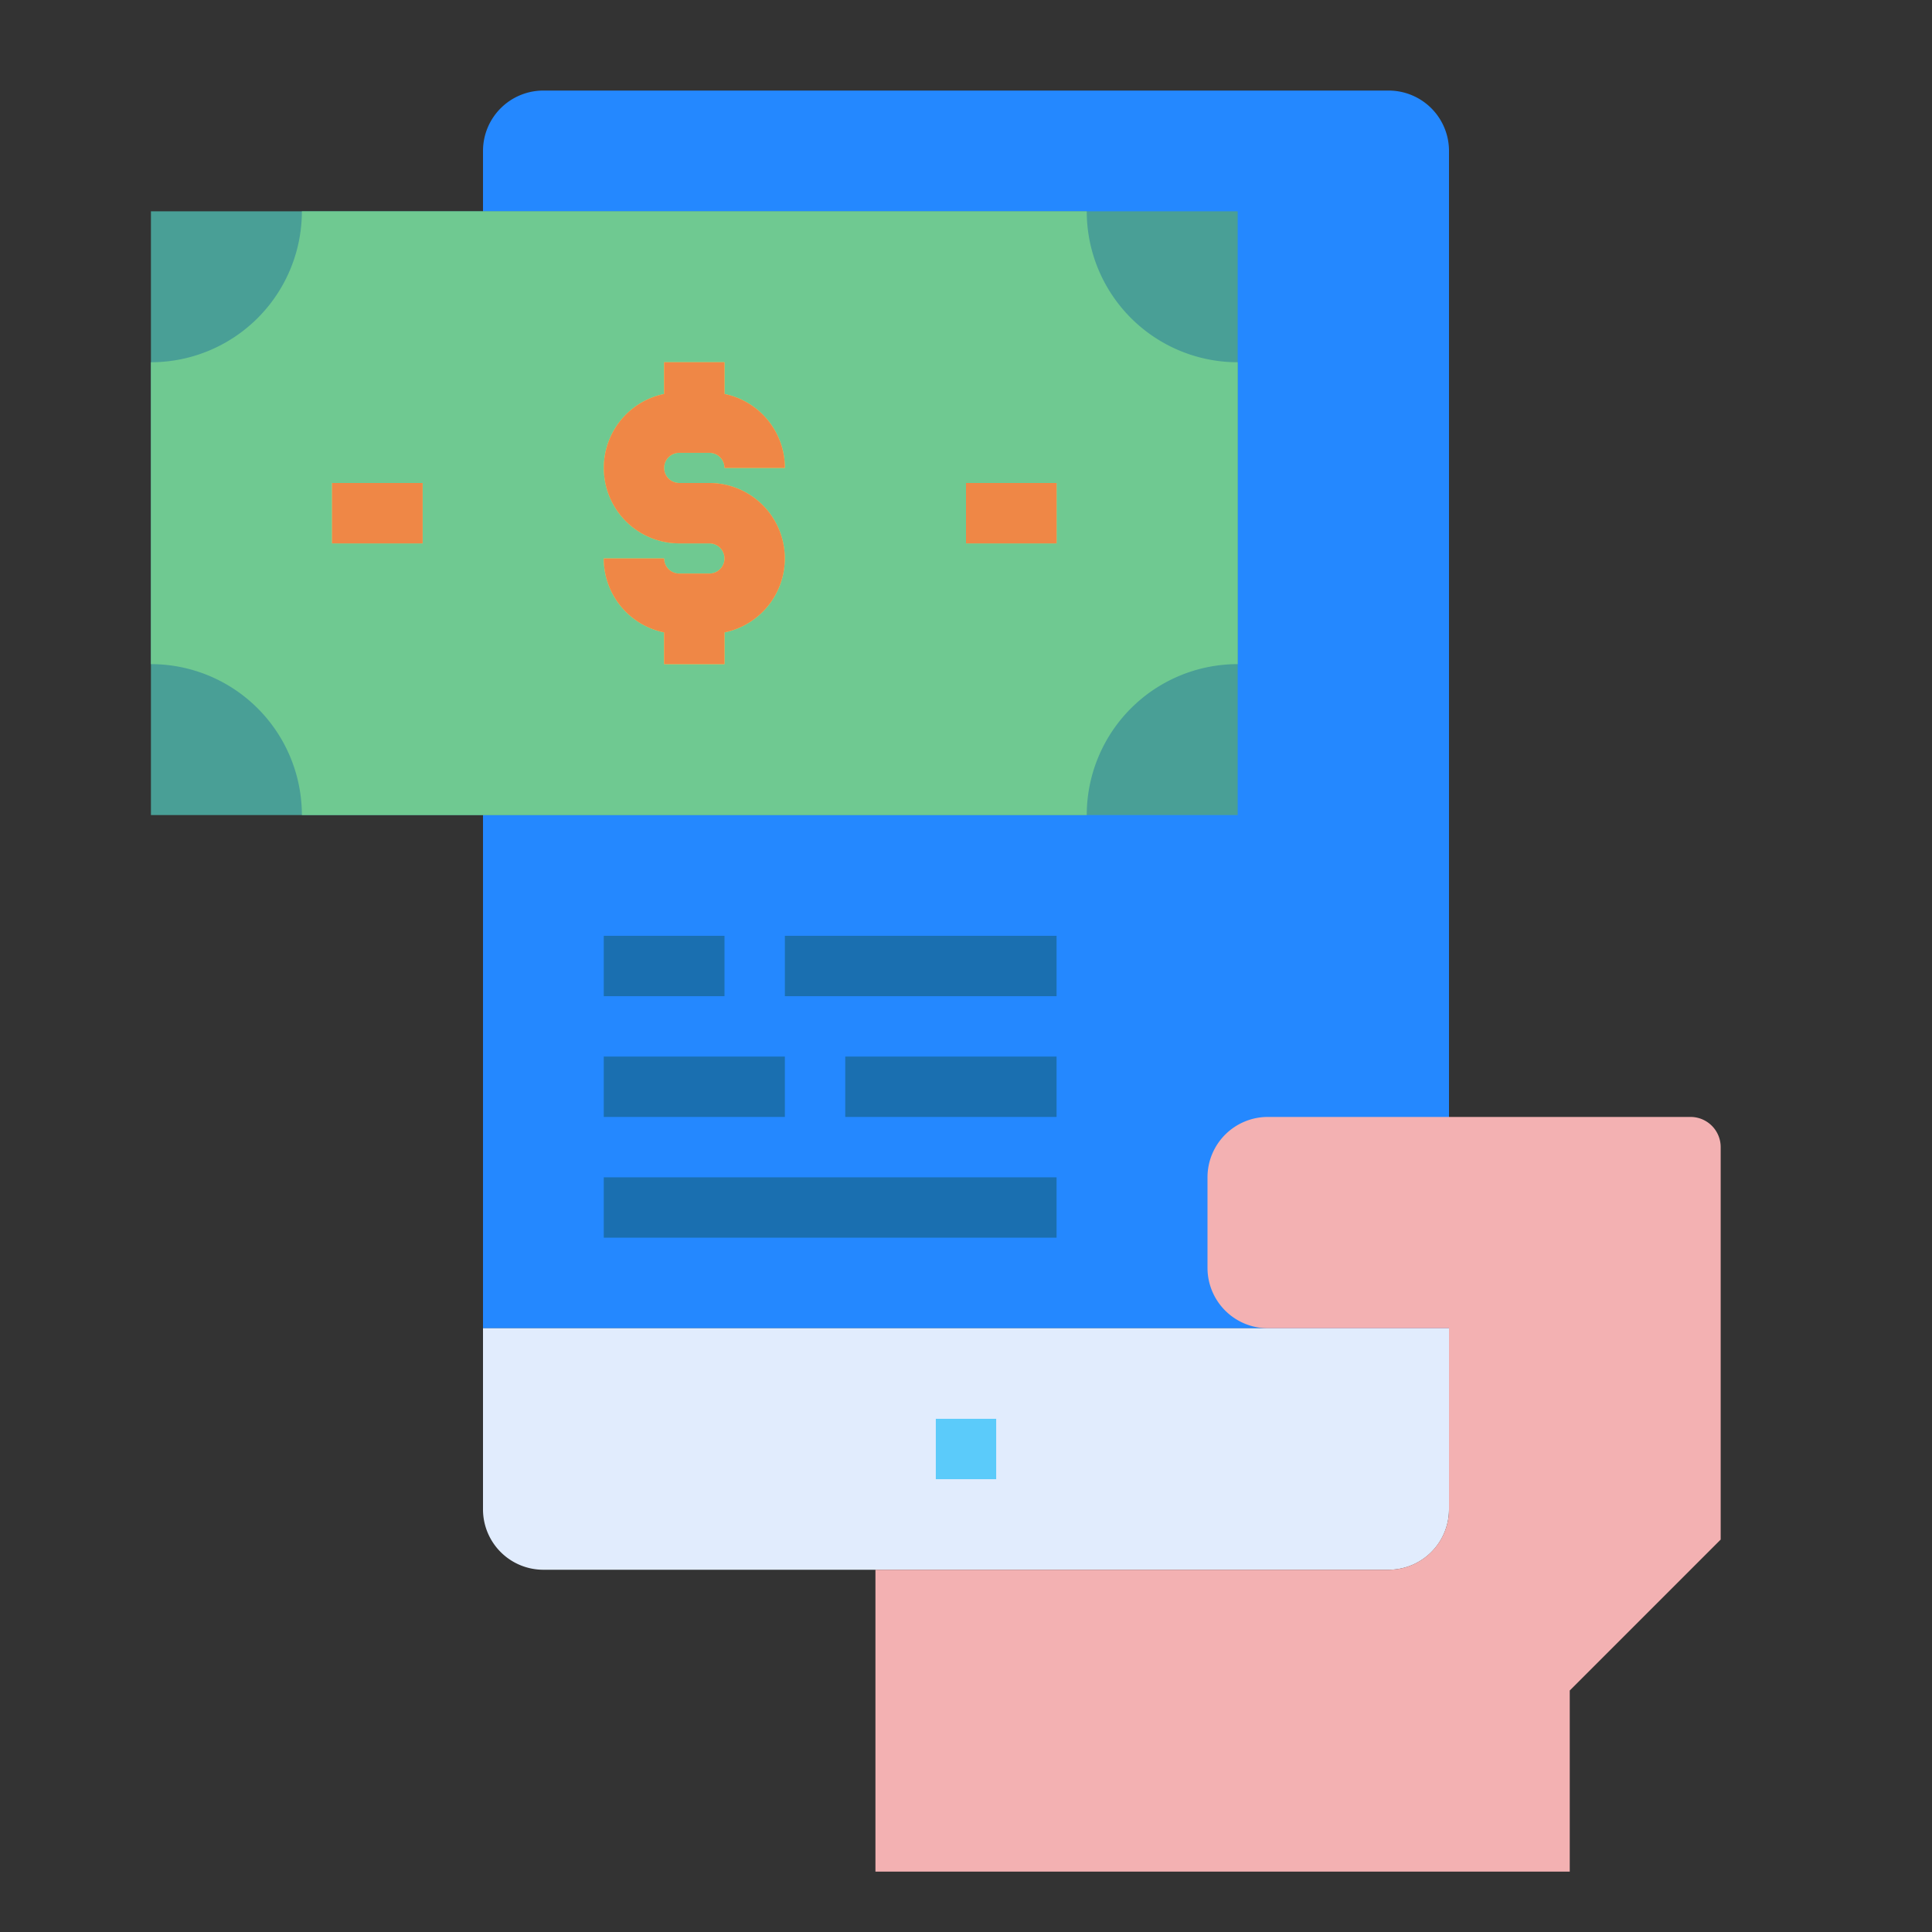 <svg height="512" viewBox="0 0 64 64" width="512" xmlns="http://www.w3.org/2000/svg"><rect x="0" y="0" width="64" height="64" fill="#333333" stroke="none"/><g id="mobile-money-screen-technology"><path d="m18 3h28a2 2 0 0 1 2 2v39a0 0 0 0 1 0 0h-32a0 0 0 0 1 0 0v-39a2 2 0 0 1 2-2z" fill="#2488ff"/><path d="m16 44h32a0 0 0 0 1 0 0v6a2 2 0 0 1 -2 2h-28a2 2 0 0 1 -2-2v-6a0 0 0 0 1 0 0z" fill="#e1ecfd"/><path d="m56 37h-14a2 2 0 0 0 -2 2v3a2 2 0 0 0 2 2h6v6a2.006 2.006 0 0 1 -2 2h-17v10h23v-6l5-5v-13a1 1 0 0 0 -1-1z" fill="#f3b1b2"/><path d="m5 7h36v20h-36z" fill="#499f96"/><path d="m41 12v10a5 5 0 0 0 -5 5h-26a5 5 0 0 0 -5-5v-10a5 5 0 0 0 5-5h26a5 5 0 0 0 5 5z" fill="#6fc991"/><circle cx="23" cy="17" fill="#f6cc4f" r="../7-4.html"/><path d="m11 16h3v2h-3z" fill="#fae058"/><path d="m32 16h3v2h-3z" fill="#fae058"/><path d="m22.5 15h1a.5.5 0 0 1 .5.5h2a2.5 2.5 0 0 0 -2-2.449v-1.051h-2v1.051a2.5 2.5 0 0 0 .5 4.949h1a.5.5 0 0 1 0 1h-1a.5.5 0 0 1 -.5-.5h-2a2.5 2.5 0 0 0 2 2.449v1.051h2v-1.051a2.5 2.5 0 0 0 -.5-4.949h-1a.5.5 0 0 1 0-1z" fill="#fae058"/><path d="m31 47h2v2h-2z" fill="#5bcbfa"/><path d="m11 16h3v2h-3z" fill="#ef8746"/><path d="m32 16h3v2h-3z" fill="#ef8746"/><path d="m23.5 19h-1a.5.5 0 0 1 -.5-.5h-2a2.5 2.5 0 0 0 2 2.449v1.051h2v-1.051a2.5 2.5 0 0 0 -.5-4.949h-1a.5.5 0 0 1 0-1h1a.5.5 0 0 1 .5.5h2a2.5 2.5 0 0 0 -2-2.449v-1.051h-2v1.051a2.5 2.5 0 0 0 .5 4.949h1a.5.5 0 0 1 0 1z" fill="#ef8746"/><g fill="#1a6fb0"><path d="m20 31h4v2h-4z"/><path d="m26 31h9v2h-9z"/><path d="m20 35h6v2h-6z"/><path d="m28 35h7v2h-7z"/><path d="m20 39h15v2h-15z"/></g></g></svg>